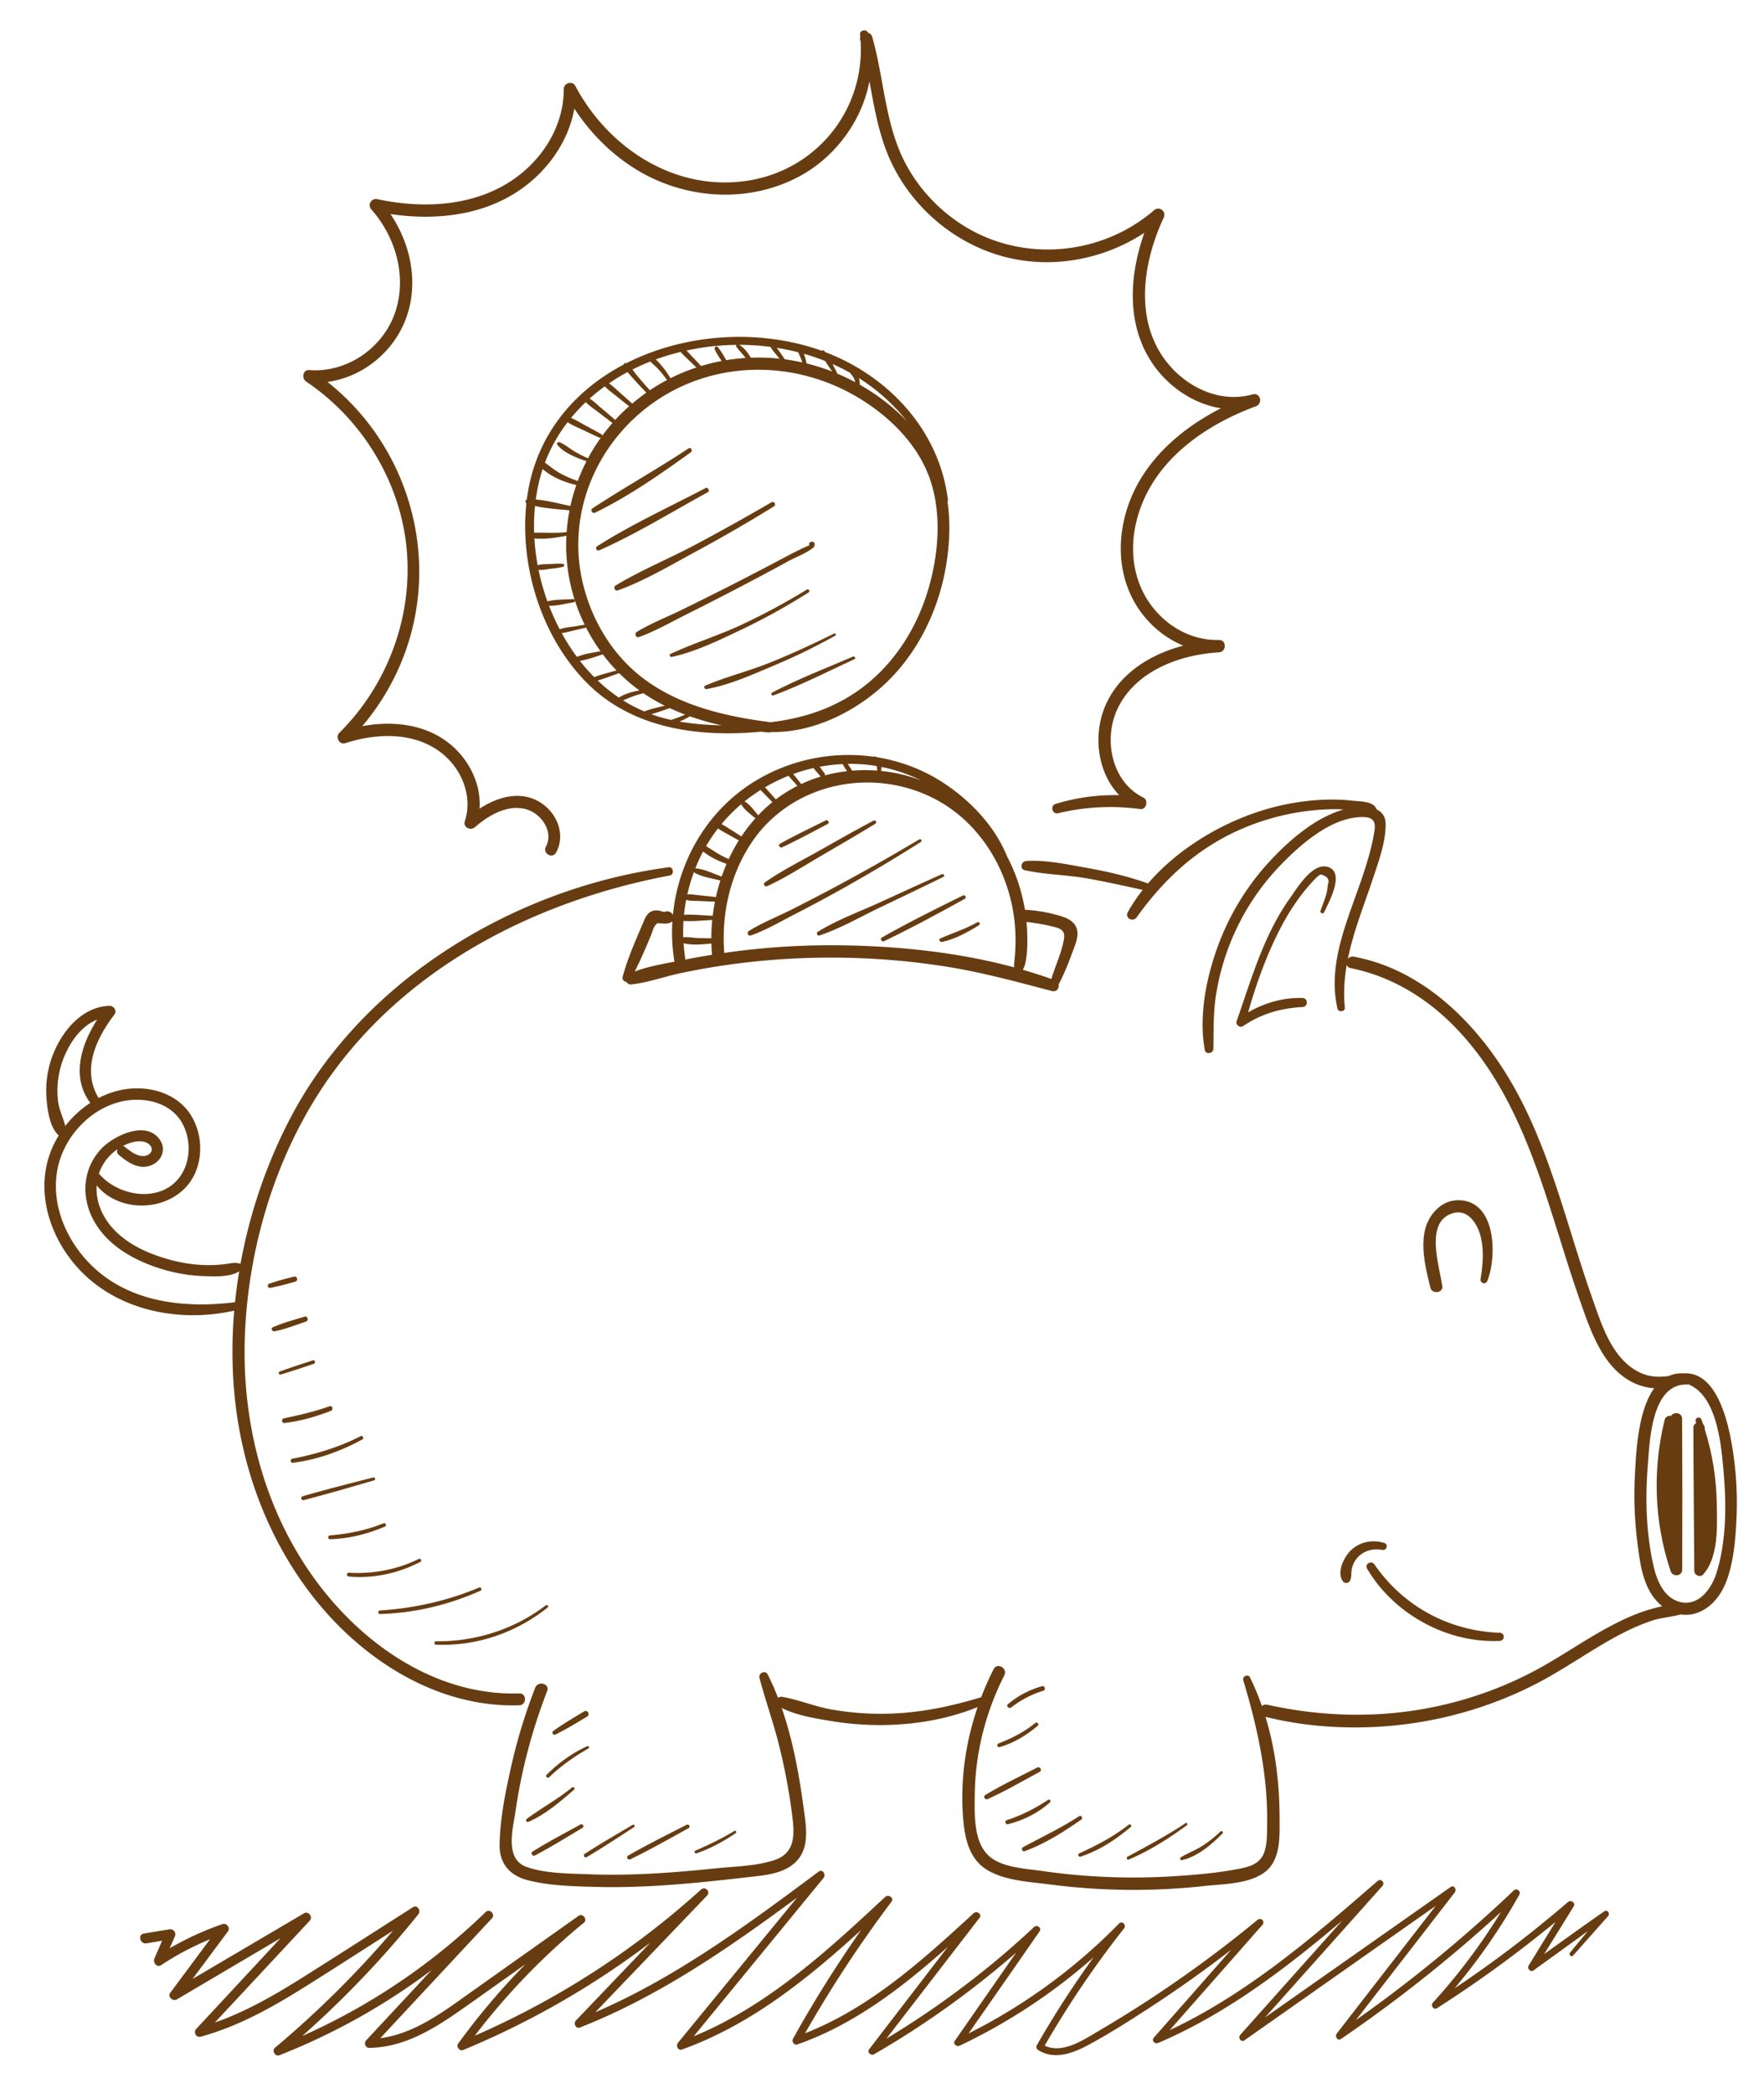 <svg xmlns="http://www.w3.org/2000/svg" fill-rule="evenodd" stroke-linejoin="round" stroke-miterlimit="2" clip-rule="evenodd" viewBox="0 0 511 606"><path fill="none" d="M0 0h510.292v605.845H0z"/><path fill="#683c11" fill-rule="nonzero" d="M491.342 412.059c-.044-.176-.083-.353-.128-.529-.281-1.103 1.312-1.514 1.687-.464.149.419.28.839.422 1.259.285.264.486.64.515 1.135l.026.481c2.186 6.962 3.324 14.028 3.45 21.398.11 6.333.614 15.537-3.951 20.571-.892.983-2.55.192-2.558-1.06-.086-13.796-.236-27.592-.266-41.39-.002-.7.34-1.163.803-1.401M482.223 411.117c.227-.921 1.09-1.263 1.864-1.126.729-1.304 3.18-1.034 3.192.829.08 14.554.089 29.109.028 43.663-.008 1.979-2.755 2.256-3.36.455-4.758-14.172-5.295-29.314-1.724-43.821"/><path fill="#683c11" fill-rule="nonzero" d="M479.029 453.574c-2.173-9.449-2.46-19.549-1.696-29.184.558-7.053 1.043-23.735 11.314-23.48.17.004.32-.018.462-.051 8.449 3.376 9.562 18.079 10.22 25.737.806 9.379.735 19.808-2.096 28.87-1.337 4.28-4.918 9.492-10.115 8.495-4.905-.941-7.088-6.033-8.09-10.387M144.725 534.14c-.087 5.453 2.958 8.963 8.162 10.293 6.37 1.629 13.392 1.774 19.929 1.942 14.598.376 29.163-1.128 43.645-2.799 4.696-.542 10.184-.85 13.852-4.236 4.365-4.031 3.227-10.301 2.525-15.547-1.291-9.65-3.116-19.808-6.386-29.237 4.349 2.187 9.897 3.067 14.579 3.827a86.154 86.154 0 0 0 15.148 1.117c9.163-.141 18.49-1.735 27.02-5.2-3.593 10.496-5.121 21.694-4.144 32.776.475 5.391 1.778 11.144 6.67 14.233 5.183 3.273 12.506 3.583 18.416 4.352a187.808 187.808 0 0 0 44.724.453c5.543-.61 13.154-.546 17.726-4.179 4.53-3.6 4.083-10.576 4.076-15.758-.012-9.789-1.216-19.684-4.08-29.053 9.425 2.356 19.296 3.279 28.994 3.028 17.043-.441 33.978-4.691 49.158-12.462 7.703-3.943 14.765-8.975 22.31-13.19 3.684-2.058 7.488-3.885 11.497-5.22 2.594-.863 5.613-1.069 8.328-1.796a9.65 9.65 0 0 0 3.988-.229c4.938-1.344 8.063-5.76 9.61-10.389 1.855-5.544 2.324-11.824 2.577-17.627.292-6.671-.135-13.356-1.196-19.946-1.173-7.285-4.402-22.06-13.964-21.632-1.724-.091-3.23.21-4.552.806-2.186.228-4.297.338-6.548-.367-2.95-.922-5.458-2.815-7.433-5.157-4.011-4.755-5.99-11.068-8.032-16.836-7.702-21.736-12.581-44.949-24.79-64.803-9.941-16.168-25.104-30.729-44.354-34.286a1.72 1.72 0 0 0-1.734.667c1.6-7.941 4.712-15.616 7.29-23.351 1.628-4.878 3.684-10.495 3.659-15.704-.011-2.213-1.08-3.526-2.595-4.257-.002-.005-.001-.011-.003-.016-.938-2.438-4.735-2.25-6.97-2.506-3.778-.433-7.627-.42-11.414-.091-7.148.621-14.193 2.367-20.828 5.088-9.912 4.063-19.798 10.571-27.02 18.96-5.716-2.014-11.524-3.409-17.498-4.46-5.656-.995-12.064-2.436-17.813-2.034-1.461.102-1.936 2.33-.362 2.674 5.832 1.275 12.026 1.307 17.935 2.35 5.424.958 10.814 2.165 16.197 3.341a49.654 49.654 0 0 0-4.317 6.432c-.954 1.704 1.473 3.033 2.57 1.502 7.822-10.906 17.075-19.58 29.436-25.163a69.575 69.575 0 0 1 18.594-5.427 68.528 68.528 0 0 1 10.129-.714c.213 0 .877.043 1.762.102-8.48 2.398-16.31 9.396-21.963 15.621-6.593 7.259-11.641 15.863-14.866 25.118-3.115 8.938-5.075 19.453-3.362 28.875.265 1.456 2.47 1.039 2.494-.337.086-5.244-.05-10.413.762-15.617a69.862 69.862 0 0 1 3.809-14.21c3.26-8.507 8.234-16.401 14.528-22.987 5.987-6.267 15.357-14.631 24.6-14.277 2.519.097 3.345 1.347 2.976 3.842a52.92 52.92 0 0 1-.75 3.909c-.516 2.284-1.157 4.538-1.861 6.77-1.47 4.662-3.227 9.226-4.82 13.846-3.031 8.801-5.421 17.794-3.302 27.074.27 1.184 2.254.933 2.133-.288-.417-4.222-.144-8.327.55-12.359.156.441.517.806 1.143.933 11.656 2.36 21.786 8.479 30.069 16.93 16.379 16.714 23.585 39.288 30.415 61.099 1.85 5.913 3.698 11.829 5.742 17.679 1.802 5.156 3.595 10.491 6.376 15.22 2.422 4.117 5.785 7.771 10.294 9.567 1.507.601 3.268 1.048 5.026 1.164-4.808 6.599-5.27 19.05-5.594 25.252a108.818 108.818 0 0 0 .719 19.35c.705 5.565 1.409 11.77 5.014 16.312a13.477 13.477 0 0 0 2.189 2.187c-1.203.265-2.36.59-3.392.882-4.327 1.224-8.447 3.177-12.391 5.311-7.297 3.949-14.086 8.765-21.423 12.643-7.868 4.158-16.248 7.299-24.887 9.428-17.281 4.258-34.995 4.093-52.323.273-.637-.141-1.164.041-1.544.377a74.697 74.697 0 0 0-3.461-8.291c-.541-1.099-2.286-.314-1.946.82 4.043 13.484 7.107 27.158 6.907 41.309-.04 2.775.095 5.89-.843 8.544-1.04 2.937-3.618 3.98-6.448 4.574-6.187 1.298-12.62 1.855-18.918 2.275-13.026.869-26.158.392-39.08-1.487-4.99-.726-12.346-.965-15.955-4.994-3.816-4.261-3.497-11.711-3.442-17.043.123-12.022 3.116-23.875 8.56-34.581 1.044-2.053-2.048-3.864-3.093-1.809a84.861 84.861 0 0 0-3.608 8.132c-9.16 2.784-18.417 4.685-28.053 4.79a82.858 82.858 0 0 1-15.302-1.24c-4.855-.856-9.478-2.819-14.28-3.666a1.56 1.56 0 0 0-1.217.287 75.755 75.755 0 0 0-2.991-6.77c-.684-1.355-2.752-.384-2.385 1.006 1.706 6.454 3.966 12.741 5.598 19.22a171.603 171.603 0 0 1 3.732 19.437c.76 5.769 1.627 11.945-5.093 14.131-5.392 1.754-11.59 1.795-17.197 2.381-12.144 1.267-24.368 2.163-36.583 1.678-5.763-.228-12.385-.178-17.88-2.099-6.548-2.29-3.956-11.198-3.195-16.446 1.712-11.808 4.815-23.367 9.114-34.492.837-2.164-2.642-3.093-3.468-.956-2.866 7.416-5.215 15.015-6.953 22.775-1.64 7.316-3.234 15.134-3.354 22.657"/><path fill="#683c11" fill-rule="nonzero" d="M183.86 281.31c1.719-3.286 3.136-6.735 4.589-10.141.345-.808.807-2.542 1.37-3.212.713-.845.468-.648 1.615-.582 1.13.066 1.779.206 2.859-.268.2-.088.356-.2.488-.321a51.684 51.684 0 0 0 .54 11.341c.02.122.05.232.088.334-3.828.734-7.923 1.467-11.55 2.849m14.138-14.636c2.745.171 5.67-.162 8.329-.282a55.68 55.68 0 0 0-.267 5.278 84.319 84.319 0 0 1-4.023-.066c-1.351-.058-2.761-.33-4.112-.216a49.08 49.08 0 0 1 .073-4.714m.48 10.583a47.96 47.96 0 0 1-.461-4.135c2.429.64 5.486.347 8.064.083.028 1.089.08 2.178.174 3.263a216.41 216.41 0 0 0-7.791 1.397c.036-.189.048-.391.014-.608m7.89-12.08c-2.621-.116-5.507-.446-8.224-.295.144-1.445.36-2.882.63-4.308 1.258.342 2.636.261 3.934.325 1.467.073 2.933.143 4.4.191a55.538 55.538 0 0 0-.651 4.108c-.031-.006-.055-.02-.09-.021m1.019-5.43c-1.557-.185-3.117-.34-4.678-.495-1.19-.118-2.41-.346-3.602-.261a50.465 50.465 0 0 1 1.899-6.459.62.62 0 0 0 .165.143c2.139 1.267 5.056 1.639 7.44 2.268.027.007.048.001.074.005a54.932 54.932 0 0 0-1.298 4.799m1.544-5.96c-2.335-.836-4.936-2.165-7.43-2.334-.03-.002-.055.008-.084.01a48.452 48.452 0 0 1 2.223-4.845l.037-.067c1.902 1.56 4.392 2.745 6.794 3.606a53.226 53.226 0 0 0-1.426 3.697c-.038-.022-.068-.051-.114-.067m8.586-9.504c11.852-18.066 36.556-22.734 54.984-12.001 8.828 5.141 15.358 13.692 18.787 23.247a48.865 48.865 0 0 1 2.84 14.267 56.168 56.168 0 0 1-.222 7.953c-.084.881-.204 1.654-.09 2.361-16.29-4.398-33.67-6.168-50.257-6.389a216.817 216.817 0 0 0-31.497 1.889c-.752.1-1.502.211-2.253.319-.855-11.053 1.586-22.315 7.708-31.646m78.768 36.523a7.642 7.642 0 0 0 .59-1.32c.74-2.775.767-5.956.713-8.805a48.798 48.798 0 0 0-.227-3.723c2.263.283 4.509.597 6.73 1.133 2.41.582 4.652.832 4.128 3.823-.683 3.896-2.482 7.72-3.665 11.552a139.044 139.044 0 0 0-8.27-2.66m-29.43-54.828a45.817 45.817 0 0 0-11.646-2.75 4.82 4.82 0 0 0 .146-1.144 47.583 47.583 0 0 1 11.5 3.894m-17.276-4.681c1.46.099 2.91.273 4.348.514.013.034.029.066.04.102.124.392.154.806.123 1.215a45.326 45.326 0 0 0-7.247.025c-.4-.67-.81-1.325-1.27-1.95a47.455 47.455 0 0 1 4.006.094m-4.205 2.005a45.6 45.6 0 0 0-6.336 1.195c-.036.009-.072.021-.11.031a.586.586 0 0 0-.071-.606l-1.353-1.807-.063-.086a48.434 48.434 0 0 1 6.687-.779c.362.722.787 1.396 1.246 2.052m-9.146-.202l1.466 1.719c.017.02.036.034.054.051a41.03 41.03 0 0 0-5.674 2.17c-.022-.047-.037-.094-.073-.139l-1.55-1.957c-.218-.275-.432-.556-.657-.826a49.042 49.042 0 0 1 5.857-1.719c.169.235.369.458.577.701m-6.72 2.788l1.496 1.673a40.732 40.732 0 0 0-6.26 3.922c-.654-.754-1.322-1.497-1.99-2.241-.38-.423-.75-.861-1.14-1.276a49.405 49.405 0 0 1 6.812-3.323c.327.441.723.843 1.082 1.245m-9.174 2.863c.454.515.959.992 1.433 1.479.662.679 1.323 1.357 1.994 2.026a42.756 42.756 0 0 0-4.157 3.857.685.685 0 0 0-.146-.27c-1.108-1.264-2.241-2.899-3.711-3.759-.021-.012-.042-.014-.063-.023a48.67 48.67 0 0 1 4.65-3.31m-5.533 4.279c.86 1.47 2.495 2.603 3.759 3.711a.654.654 0 0 0 .33.154 46.073 46.073 0 0 0-4.116 5.297c-.965-.628-1.94-1.244-2.916-1.848-.93-.576-1.857-1.223-2.843-1.725a47.676 47.676 0 0 1 5.719-5.771.66.66 0 0 0 .067.182m-6.806 6.859c.962.689 2.057 1.224 3.075 1.803.98.557 1.965 1.115 2.96 1.651a49.953 49.953 0 0 0-2.931 5.409 38.01 38.01 0 0 1-2.698-1.34c-1.324-.733-2.558-1.647-3.868-2.4a46.387 46.387 0 0 1 3.462-5.123m-26.531 44.416c.26.473.723.812 1.329.75 4.839-.498 9.69-2.29 14.463-3.292a207.24 207.24 0 0 1 15.906-2.708 214.515 214.515 0 0 1 30.398-1.752c10.365.136 20.726 1.006 30.96 2.656 10.258 1.653 20.17 4.375 30.203 7.002 1.377.361 2.158-.849 1.944-1.9 1.515-2.872 2.769-5.955 3.87-8.999.83-2.289 2.26-5.123 1.226-7.563-.866-2.044-3.086-2.85-5.061-3.413-3.177-.906-6.49-1.49-9.791-1.658a52.354 52.354 0 0 0-3.225-11.299 47.338 47.338 0 0 0-1.95-4.147c-3.627-8.977-11.026-16.603-19.068-21.7-5.736-3.635-12.081-5.96-18.608-7.015a2.254 2.254 0 0 0-.362-.178.605.605 0 0 0-.541.045c-12.361-1.773-25.306.98-35.974 8.036-12.848 8.497-20.765 22.683-22.245 37.7-.46-.741-1.412-1.255-2.43-.82-.21.09-1.492-.407-1.862-.421-.648-.026-1.261-.011-1.87.249-1.387.594-1.891 1.95-2.44 3.241-2.18 5.135-4.52 10.327-5.963 15.728-.218.815.42 1.412 1.09 1.458M154.988 146.515c3.196.753 6.777.912 9.989 1.266a53.148 53.148 0 0 0-.828 6.292c-3.171.376-6.277.115-9.421.18-.081-2.59 0-5.177.26-7.738m-.186 9.39c3.044.315 6.328-.215 9.275-.771a52.066 52.066 0 0 0 3.582 21.885 54.83 54.83 0 0 0 1.715 3.88c-.935.148-1.868.306-2.801.461-1.458.242-3.041.358-4.447.843a64.794 64.794 0 0 1-3.072-6.781c2.342.007 4.882-.669 7.142-1.017.53-.081.398-.962-.125-.928-2.385.159-5.142.043-7.498.644a65.913 65.913 0 0 1-2.565-9.095c1.132.091 2.284-.174 3.41-.321 1.238-.16 2.556-.228 3.745-.621.343-.113.43-.728 0-.789-1.24-.172-2.5-.03-3.745.031-1.203.059-2.515-.031-3.671.335a63.3 63.3 0 0 1-.945-7.756m7.912 27.405c1.167-.129 2.316-.479 3.459-.743 1.205-.278 2.414-.55 3.617-.842a52.946 52.946 0 0 0 4.17 6.856c-2.28.402-4.77.75-6.842 1.617a61.11 61.11 0 0 1-4.404-6.888m5.274 8.043c2.2-.316 4.499-1.198 6.627-1.888a50.88 50.88 0 0 0 3.975 4.676c-2.154.603-4.358 1.163-6.466 1.909a52.385 52.385 0 0 1-4.136-4.697m5.162 5.705c2.092-.629 4.157-1.427 6.209-2.143a49.038 49.038 0 0 0 5.868 5c-2.064.365-4.193.965-5.962 2.075a47.32 47.32 0 0 1-6.115-4.932m7.347 5.733c1.937-.798 3.808-1.615 5.922-2.045.173.117.338.242.512.357a55.212 55.212 0 0 0 5.656 3.249c-2.003.462-4.058.921-5.945 1.651a43.402 43.402 0 0 1-6.145-3.212m8.172 4.011c1.804-.494 3.596-1.171 5.346-1.76a63.69 63.69 0 0 0 4.466 1.872c-1.324.602-2.678 1.082-4.06 1.545a48.114 48.114 0 0 1-3.297-.84 41.28 41.28 0 0 1-2.455-.817m20.404 3.232c-4.104-.109-8.19-.386-12.242-1.096a25.512 25.512 0 0 0 3.03-1.517 78.407 78.407 0 0 0 9.212 2.613m-22.876-13.717c-8.9-6.78-14.903-16.899-17.426-27.728-4.608-19.777 3.829-40.044 20.205-51.771 17.02-12.189 39.499-12.76 57.723-2.773 9.449 5.177 18.42 13.437 22.325 23.682 4.086 10.725 2.877 23.553-.548 34.291-3.393 10.639-9.786 20.429-18.784 27.152-7.952 5.94-17.044 8.868-26.691 9.98a1.625 1.625 0 0 0-.395-.105c-12.785-1.671-25.962-4.768-36.41-12.728m76.47-74.404c-3.965-4.142-8.592-7.676-13.58-10.507a7.265 7.265 0 0 0-.28-1.933c5.293 3.352 10.009 7.564 13.86 12.44m-14.912-11.242a62.574 62.574 0 0 0-5.304-2.531.482.482 0 0 0-.05-.349c-.418-.761-.814-1.566-1.227-2.37.21.092.422.18.63.274a56.654 56.654 0 0 1 4.382 2.212c.323.392.663.767.934 1.207.297.485.5 1.012.635 1.557m-6.685-3.084a59.525 59.525 0 0 0-7.42-2.353 15.064 15.064 0 0 0-.793-2.795 65.562 65.562 0 0 1 6.18 2.091c.636 1.046 1.362 2.058 2.033 3.057m-8.626-2.634a58.444 58.444 0 0 0-5.08-.909c-.774-1.09-1.518-2.255-2.358-3.322 2.092.333 4.17.751 6.223 1.278.425.98.848 1.952 1.215 2.953m-9.246-4.504c.748 1.211 1.708 2.319 2.637 3.413a57.886 57.886 0 0 0-8.36-.287c-.823-1.473-1.917-2.876-3.335-3.722 3.029.006 6.057.2 9.058.596m-7.197 3.2a57.468 57.468 0 0 0-5.617.646c-.743-1.312-1.5-2.621-2.452-3.793-.43-.53-1.12.149-.875.675.547 1.178 1.265 2.269 2.002 3.343-2.011.378-4 .868-5.96 1.461l-2.653-2.811c-.52-.549-1.032-1.13-1.582-1.665a71.004 71.004 0 0 1 14.458-1.645.532.532 0 0 0 .028.631c.87 1.092 1.807 2.079 2.65 3.158m-16.571.537l2.305 2.228a55.879 55.879 0 0 0-7.51 3.112 22.54 22.54 0 0 0-2.4-3.424c-.567-.673-1.176-1.391-1.85-2.026a69.415 69.415 0 0 1 7.202-2.18c.66.838 1.494 1.556 2.253 2.29m-11.061.495c.766.744 1.603 1.431 2.323 2.207.923.992 1.74 2.059 2.54 3.147a55.28 55.28 0 0 0-4.975 2.966c-1.174-1.29-2.328-2.6-3.446-3.938-.537-.643-1.048-1.376-1.6-2.066a62.436 62.436 0 0 1 5.158-2.316m-6.568 3.051c.578.74 1.246 1.43 1.827 2.095a81.157 81.157 0 0 0 3.623 3.864 56.075 56.075 0 0 0-4.103 3.174c-1.187-1.066-2.374-2.133-3.576-3.182-1.014-.885-2.02-1.902-3.147-2.679a58.966 58.966 0 0 1 5.376-3.272m-6.594 4.127c.986 1.072 2.217 1.933 3.344 2.845 1.224.99 2.462 1.962 3.7 2.935a52.95 52.95 0 0 0-1.171 1.058 54.977 54.977 0 0 0-2.864 2.892c-1.388-1.187-2.771-2.38-4.176-3.548-1.03-.856-2.073-1.885-3.224-2.639a54.996 54.996 0 0 1 4.39-3.543m-5.522 4.585c1.104 1.153 2.566 2.074 3.804 3.036 1.303 1.013 2.624 2.003 3.939 2.999a54.822 54.822 0 0 0-3 3.739c.027-.194-.047-.397-.283-.53-1.668-.934-3.351-1.84-5.033-2.748-1.191-.644-2.41-1.433-3.7-1.917a51.04 51.04 0 0 1 4.273-4.579m-5.251 5.808c1.189.835 2.61 1.38 3.912 1.999 1.732.824 3.463 1.65 5.208 2.448a.59.59 0 0 0 .525-.008 54.325 54.325 0 0 0-3.74 6.009 34.936 34.936 0 0 1-3.892-1.975c-1.44-.852-2.777-2.012-4.312-2.665-.537-.228-1.014.343-.624.809 1.92 2.292 5.403 3.674 8.388 4.669a53.818 53.818 0 0 0-2.532 5.742c-1.821-.639-3.6-1.381-5.284-2.336-1.513-.858-2.822-1.974-4.222-2.971a45.754 45.754 0 0 1 6.573-11.721m-7.222 13.563c2.614 2.332 6.356 3.859 9.737 4.624a53.552 53.552 0 0 0-1.708 6.075c-3.223-.656-6.701-1.622-10.03-1.877.244-1.795.57-3.574.992-5.33.285-1.19.632-2.349 1.009-3.492m12.364 61.479c13.208 13.656 32.666 16.301 50.836 14.574.733.081 1.465.156 2.197.224a1.43 1.43 0 0 0 .75-.119c11.308.209 22.577-5.002 31.074-12.216 10.275-8.723 16.868-21.344 19.359-34.496 1.24-6.552 1.654-13.415.679-20.011a.674.674 0 0 0 .127-.498c-2.445-20.037-17.11-35.785-35.531-42.793-.093-.117-.181-.239-.278-.352-.198-.23-.521-.193-.741-.031a60.332 60.332 0 0 0-1.961-.67c-17.67-5.697-38.314-4.069-54.706 4.294-.297-.179-.696.067-.74.386-14.634 7.709-25.73 20.868-28.027 39.052-.455.172-.512.782-.131 1.078-1.934 18.215 4.277 38.326 17.093 51.578M358.225 295.694c4.357-12.4 7.888-25.11 15.666-35.937 2.083-2.898 6.377-10.069 10.787-8.717 5.093 1.561.189 10.362-1.12 13.145-.273.581-1.258.17-1.044-.441.76-2.159 2.136-5.222 2.109-7.534.645-1.476-.05-2.486-2.087-3.03a8.382 8.382 0 0 0-1.686 1.432c-.704.682-1.344 1.446-1.982 2.189-3.24 3.773-5.91 7.993-8.174 12.411-3.875 7.556-6.798 15.73-9.133 23.928 4.74-2.76 10.269-4.342 15.736-4.163 1.693.055 1.684 2.537 0 2.624-6.342.325-11.922 1.951-17.21 5.524-.893.604-2.223-.404-1.862-1.431"/><path fill="#683c11" fill-rule="nonzero" d="M42.066 330.724c1.38.428 2.67 1.989 1.379 3.25-.787.77-1.92.909-2.973.659-1.633-.387-3.068-1.575-4.371-2.576a1.21 1.21 0 0 0-.486-.229c2.055-1.077 4.44-1.727 6.45-1.104m-25.51 8.326c1.77-10.369 10.86-19.694 21.559-20.542 5.54-.439 11.528 1.424 14.482 6.401 2.354 3.966 2.722 9.168.89 13.405-4.378 10.132-18.066 9.033-24.52 1.859a1.204 1.204 0 0 0-.335-.26c.717-2.218 2.01-4.286 3.956-6.013.435-.386.936-.776 1.483-1.148-.246.524-.234 1.152.27 1.587 2.723 2.35 6.22 4.662 9.869 2.896 2.707-1.311 3.894-4.452 2.184-7.075-3.875-5.94-13.3-1.402-16.948 2.38-5.132 5.32-5.994 12.959-2.94 19.58 3.504 7.59 10.975 12.146 18.614 14.779 4.41 1.52 9.067 2.432 13.735 2.599 2.9.104 7.74.396 10.442-1.375-.493 2.975-.906 5.96-1.213 8.953-13.346 1.643-27.965.411-38.861-8.272-8.707-6.938-14.591-18.473-12.666-29.754m9.6-19.7a29.922 29.922 0 0 0-7.246 6.683c-.61-2.426-1.83-4.769-2.114-7.332a26.013 26.013 0 0 1 .708-9.506c1.422-5.377 5.154-11.81 10.643-13.951-4.684 7.326-7.58 16.639-1.991 24.106m.68 51.839c11.337 9.15 27.035 11.443 41.017 8.321a137.645 137.645 0 0 0-.301 19.468c1.303 23.081 9.109 45.724 23.546 63.906 14.24 17.933 35.792 31.671 59.33 30.895 2.203-.073 2.207-3.495 0-3.428-26.048.788-48.976-16.742-62.482-37.837C75.35 432.843 70 409.462 70.959 386.247c1-24.28 8.254-49.22 21.4-69.734 22.533-35.156 61.523-55.464 101.695-63.009 1.34-.252 1.023-2.563-.323-2.383-23.873 3.199-47.038 12.132-66.953 25.7-17.636 12.015-32.68 27.881-42.623 46.844-6.875 13.109-11.803 27.509-14.482 42.271-1.65-.547-3.112-.037-4.876.152a40.268 40.268 0 0 1-5.402.224c-3.852-.103-7.652-.783-11.343-1.876-6.828-2.022-13.871-5.545-17.668-11.843-1.765-2.929-2.591-6.195-2.386-9.344 7.474 9.078 23.954 7.354 28.643-3.84 2.116-5.052 1.719-11.109-.967-15.876-3.071-5.448-8.966-8.134-15.065-8.376-4.235-.168-8.342.874-12.04 2.783-4.998-8.221-.695-17.269 4.622-24.238.765-1.003-.276-2.476-1.406-2.451-8.257.189-14.221 7.792-16.772 15a28.845 28.845 0 0 0-1.555 11.584c.238 3.317.886 8.578 3.527 10.899.01.01.024.017.036.026-1.412 2.301-2.504 4.78-3.198 7.349-3.492 12.942 2.914 26.929 13.014 35.08M412.905 355.726c1.107-4.118 4.582-7.985 9.054-8.173 11.427-.481 11.799 15.962 8.916 23.301-.484 1.232-2.178.761-1.973-.544.64-4.069 1.018-8.159.033-12.217-.834-3.434-3.495-7.948-7.751-6.877-8.743 2.2-4.137 15.44-3.383 21.239.254 1.958-2.937 2.321-3.41.462-1.34-5.282-2.936-11.797-1.486-17.191M398.146 452.99c8.363 12.124 21.588 19.274 36.325 19.793 1.518.053 1.514 2.286 0 2.356-15.25.707-30.687-7.744-38.444-20.91-.813-1.38 1.232-2.524 2.119-1.24"/><path fill="#683c11" fill-rule="nonzero" d="M391.516 448.738c2.597-2.346 6.153-2.987 9.46-1.964 1.292.4.756 2.278-.555 2.014-2.568-.517-5.34.212-7.135 2.181-.776.852-1.337 1.934-1.63 3.042-.31 1.171-.065 2.355-.475 3.48-.366 1.006-1.637 1.205-2.243.294-1.78-2.677.482-7.154 2.578-9.047M89.584 107.159c10.454.826 20.602-5.841 24.457-15.561 4.166-10.504.863-22.693-6.456-30.934a1.804 1.804 0 0 1 1.74-2.989c12.304 2.613 25.899 2.251 37.02-4.212 9.827-5.709 16.988-16.13 16.97-27.692-.002-1.73 2.488-2.496 3.336-.903 9.554 17.952 28.642 30.498 49.446 27.523 20.176-2.886 34.338-20.241 33.223-40.348l-.106-.391a1.715 1.715 0 0 1-.003-.987c-.02-.23-.032-.459-.056-.69-.14-1.301 1.858-1.594 2.312-.48.535.134 1.005.516 1.202 1.205 3.08 10.759 3.56 22.251 7.8 32.68 3.614 8.887 10.176 16.54 18.238 21.7 17.205 11.013 40.136 9.107 55.583-4.183 1.568-1.348 3.665.312 2.803 2.163-5.388 11.568-8.094 26.239-1.64 37.977 5.236 9.522 16.5 16.205 27.406 13.162 2.248-.627 3.077 2.663.95 3.446-15.711 5.787-30.785 16.675-34.731 33.845-1.836 7.991-.751 16.541 4.055 23.308 4.585 6.456 11.942 10.708 19.939 10.512 2.32-.057 2.292 3.458 0 3.589-11.245.641-23.937 5.319-29.213 16.049-4.364 8.875-1.963 21.444 7.37 26.008 1.516.741.858 3.546-.898 3.313-7.984-1.061-15.95-.676-23.784 1.206-1.75.42-2.465-2.168-.743-2.693a58.286 58.286 0 0 1 18.413-2.536c-6.358-6.573-7.637-17.459-4.023-25.884 4.008-9.343 12.975-14.864 22.576-17.415-4.546-1.874-8.581-4.99-11.68-8.926-5.511-7.004-7.331-15.926-6.001-24.658 2.493-16.366 14.515-27.936 28.595-35.149-8.582-1.334-16.421-7.061-20.888-14.632-6.495-11.006-5.451-24.424-1.303-36.164-11.918 7.81-26.937 10.595-40.844 6.849-15.061-4.057-27.843-15.467-33.63-29.935-2.672-6.682-3.857-13.765-5.167-20.817-2.13 11.521-9.953 22.025-20.331 27.575-15.332 8.2-34.34 6.538-48.684-2.949-6.595-4.362-12.147-10.097-16.452-16.687-1.85 10.212-8.58 19.174-17.46 24.636-10.663 6.561-23.628 7.696-35.827 5.885 6.183 9.111 8.42 20.971 4.065 31.367-3.825 9.128-12.568 15.959-22.31 17.246 24.19 19.098 33.358 52.545 21.304 81.378a70.016 70.016 0 0 1-11.22 18.302c8.47-1.558 17.587-.711 24.619 4.553 6.017 4.504 9.88 11.893 9.369 19.329 4.98-3.223 11.11-5.15 16.648-2.334 5.408 2.749 8.57 9.513 5.496 15.069-1.061 1.917-3.973.211-2.936-1.716 2.283-4.243-1.16-9.352-5.35-10.729-5.446-1.79-11.267 1.613-15.205 5.084-1.231 1.085-3.506.067-2.931-1.706 2.535-7.812-1.408-16.37-8.11-20.774-7.85-5.159-17.924-4.622-26.514-1.852-1.724.556-2.971-1.762-1.737-2.984 14.099-13.966 21.489-34.056 19.457-53.844-1.976-19.243-13.045-37.144-29.061-47.874-1.351-.905-.997-3.481.902-3.331M126.323 475.25c11.486.113 22.674-3.469 31.824-10.436.372-.284.873.36.504.653-9.222 7.342-20.529 11.226-32.328 10.771-.633-.024-.64-.993 0-.987M110.072 466.334c9.88-.642 19.614-2.81 28.743-6.66.526-.221.917.695.391.928-9.277 4.113-18.983 6.468-29.134 6.748-.658.019-.648-.974 0-1.016M101.044 455.402c7.019.394 13.933-.891 20.254-3.988.552-.27 1.036.542.485.828-6.481 3.357-13.457 4.867-20.74 4.26-.697-.058-.713-1.14 0-1.1M95.624 444.582c5.373-.432 10.525-1.499 15.53-3.51.536-.214.933.713.397.942-5.09 2.173-10.384 3.514-15.926 3.682-.724.022-.706-1.057 0-1.114M87.676 433.252c6.779-1.963 13.621-3.692 20.456-5.442.546-.14.775.685.234.842-6.775 1.97-13.549 3.959-20.383 5.716-.72.185-1.022-.909-.307-1.116M84.647 422.39c6.89-1.32 13.52-3.313 19.782-6.518.61-.313 1.15.594.54.926-6.3 3.433-13.027 5.863-20.163 6.77-.666.086-.82-1.05-.16-1.177M82.193 410.708c4.505-.965 8.921-1.946 13.263-3.514.851-.309 1.202 1.03.371 1.346-4.338 1.65-8.827 2.991-13.454 3.497-.758.084-.921-1.17-.18-1.329M81.055 397.138c3.16-1.159 6.361-2.188 9.56-3.231.641-.21.912.794.276 1.005-3.188 1.067-6.369 2.148-9.596 3.098-.565.165-.778-.674-.24-.872M79.032 384.333c2.93-1.327 6.115-2.129 9.183-3.078.924-.286 1.306 1.14.397 1.44-2.99.994-5.994 2.186-9.092 2.798-.655.13-1.186-.844-.488-1.16M78.005 371.71c2.349-.825 4.739-1.453 7.157-2.045.926-.226 1.31 1.161.394 1.43-2.39.698-4.773 1.35-7.221 1.812-.784.148-1.089-.93-.33-1.197M342.07 537.801c1.85-1.148 3.93-1.903 5.797-3.05 2.057-1.264 3.936-2.759 5.683-4.422.382-.362.949.202.579.579-3.083 3.139-7.307 6.759-11.721 7.692-.48.101-.77-.53-.337-.799M326.609 537.639c5.706-3.104 11.417-6.102 16.816-9.733.397-.267.745.36.37.633-5.272 3.837-10.813 7.392-16.845 9.912-.467.195-.777-.575-.341-.812M312.602 536.684c5.083-2.35 9.924-4.814 14.334-8.31.44-.348 1.07.254.63.628-4.315 3.663-9.156 6.857-14.573 8.61-.538.174-.92-.684-.391-.928M296.334 534.884c5.477-2.966 11.046-5.569 16.274-8.991.636-.416 1.203.585.591 1.01-5.093 3.53-10.527 7.01-16.386 9.117-.664.238-1.091-.804-.479-1.136M291.674 527.022c4.365-1.402 8.13-3.36 11.944-5.867.432-.285.941.369.555.72-3.381 3.06-7.758 5.243-12.174 6.33-.768.19-1.076-.941-.325-1.183M285.45 519.746c4.812-2.927 9.99-5.339 14.985-7.936.828-.43 1.561.815.734 1.256-4.969 2.649-9.892 5.55-15.029 7.862-.788.354-1.46-.714-.69-1.182M289.285 504.817c3.833-1.489 7.39-3.289 10.597-5.887.521-.42 1.271.302.748.749-3.25 2.777-6.921 5.02-11.053 6.2-.694.199-.938-.81-.292-1.062M292 493.463c2.905-2.466 6.176-4.163 9.837-5.203.85-.24 1.206 1.064.365 1.32-3.363 1.02-6.484 2.67-9.264 4.82-.659.509-1.601-.376-.938-.937M201.427 535.883c3.869-1.707 7.69-3.498 11.299-5.716.42-.26.788.386.384.657-3.57 2.389-7.29 4.439-11.357 5.832-.448.152-.769-.578-.326-.773M181.984 537.297c5.514-3.19 11.25-6.005 16.914-8.915.65-.334 1.224.632.577.987-5.585 3.058-11.132 6.225-16.864 9-.71.344-1.327-.666-.627-1.072M169.404 536.792c4.522-2.948 9.222-5.63 13.861-8.389.431-.256.81.402.391.671-4.541 2.923-9.039 5.934-13.698 8.668-.615.361-1.145-.565-.554-.95M154.314 536.12c4.487-2.81 9.214-5.262 13.842-7.828.644-.355 1.211.612.577.987-4.556 2.693-9.063 5.527-13.758 7.974-.747.39-1.38-.683-.661-1.134M152.606 526.66c4.283-3.163 8.925-5.671 13.075-9.066.43-.352 1.049.244.618.617-3.936 3.418-8.369 7.237-13.194 9.302-.584.249-1.016-.47-.499-.853M158.362 513.894c3.386-3.39 7.35-6.268 11.721-8.257.43-.197.804.403.378.645-4.143 2.351-7.927 5.034-11.38 8.33-.474.45-1.183-.254-.719-.718M160.312 501.177c2.877-2.039 5.882-3.818 8.908-5.624.952-.569 1.817.914.867 1.486-3.014 1.818-5.998 3.633-9.147 5.21-.723.361-1.277-.612-.628-1.072M272.412 271.723c3.6-1.553 7.239-2.737 10.686-4.657.547-.306 1.025.512.49.84-3.272 2.011-6.944 4.062-10.746 4.835-.575.118-1.044-.754-.43-1.018M255.498 271.442c7.648-4.32 15.545-8.255 23.429-12.128.63-.309 1.182.605.555.95-7.69 4.242-15.438 8.457-23.359 12.25-.71.34-1.33-.674-.625-1.072M236.915 269.808c5.518-3.428 11.978-5.777 17.885-8.472 6.01-2.741 12.005-5.523 18.043-8.201.513-.227.968.511.448.767-6.088 3.008-12.23 5.918-18.353 8.854-5.738 2.752-11.53 6.118-17.572 8.122-.646.214-1.001-.729-.451-1.07M216.933 269.575c3.833-2.401 8.222-4.106 12.265-6.143a604.766 604.766 0 0 0 12.695-6.582 596.438 596.438 0 0 0 24.39-13.791c.487-.29.917.455.443.755a475.311 475.311 0 0 1-24.597 14.572 456.949 456.949 0 0 1-12.111 6.45c-4.073 2.088-8.202 4.555-12.536 6.041-.786.27-1.213-.886-.55-1.302"/><path fill="#683c11" fill-rule="nonzero" d="M221.62 255.475c4.915-3.439 10.388-6.156 15.61-9.095 5.247-2.953 10.482-5.944 15.809-8.751.586-.309 1.085.538.52.889-5.116 3.173-10.344 6.173-15.545 9.204-5.178 3.018-10.292 6.362-15.745 8.862-.75.343-1.331-.631-.648-1.109M225.975 244.298c4.307-2.406 8.773-4.528 13.192-6.72.67-.333 1.262.658.59 1.012-4.365 2.292-8.702 4.665-13.177 6.742-.688.321-1.29-.652-.605-1.034M223.669 200.562c7.521-3.971 15.586-7.05 23.386-10.427.507-.22.958.519.442.755-7.759 3.566-15.47 7.524-23.486 10.484-.473.175-.784-.578-.342-.812M204.295 198.532c5.845-2.498 12.132-4.062 18.062-6.401 6.558-2.588 12.935-5.551 19.252-8.675.396-.195.74.376.349.597-5.722 3.233-11.662 6.087-17.718 8.64-6.2 2.614-12.877 5.637-19.527 6.832-.554.099-1.026-.733-.418-.993M194.23 189.356c6.58-3.082 13.602-5.222 20.214-8.285 6.623-3.069 13.045-6.54 19.272-10.347.544-.332 1.035.515.498.853-6.328 3.984-12.867 7.616-19.621 10.828-6.322 3.007-13.128 6.331-19.998 7.815-.493.106-.875-.625-.364-.864M184.458 182.979c4.125-2.505 8.792-4.317 13.13-6.443a1050.36 1050.36 0 0 0 13.103-6.52 931.366 931.366 0 0 0 12.484-6.448c2.072-1.09 4.14-2.189 6.213-3.279-.017.009 3.383-1.741 5.05-2.364-.002-.011-.01-.018-.011-.03l-.051-.252a.512.512 0 0 1 .224-.551c.392-.274.52-.284.977-.169a.57.57 0 0 1 .413.542c.007.847-.214.997-.88 1.479-1.977 1.432-4.85 2.506-7.048 3.715-4.785 2.631-9.614 5.185-14.455 7.713a830.09 830.09 0 0 1-14.59 7.452c-4.55 2.262-9.143 4.939-13.934 6.638-.887.314-1.39-1.018-.625-1.483M178.346 169.535c7.236-4.401 15.287-7.676 22.776-11.651 7.536-3.999 14.983-8.167 22.367-12.44.773-.447 1.454.726.698 1.194a438.912 438.912 0 0 1-22.645 13.091c-7.296 3.936-14.774 8.435-22.598 11.224-.848.302-1.33-.973-.598-1.418M172.983 158.177c9.917-6.343 20.905-11.327 31.314-16.816.786-.416 1.481.766.697 1.193-10.335 5.628-20.571 12.016-31.342 16.767-.766.339-1.406-.675-.669-1.144M171.681 147.168c9.114-5.987 18.662-11.299 27.77-17.32.705-.467 1.321.642.655 1.122-8.757 6.297-17.962 12.742-27.684 17.464-.847.412-1.536-.745-.74-1.266M41.668 559.876c2.435-.408 4.872-.803 7.308-1.205 1.31-.216 2.174.935 1.643 2.136l-1.481 3.345a87.298 87.298 0 0 1 15.334-7.025c1.104-.381 2.334 1.088 1.597 2.077l-10.295 13.821 32.25-18.985c1.369-.805 2.72 1.026 1.666 2.157l-27.44 29.439c9.216-3.223 17.688-8.173 25.952-13.377 10.493-6.609 20.925-13.319 31.382-19.985 1.339-.854 2.45.969 1.58 2.049a289.436 289.436 0 0 1-33.604 35.213 182.914 182.914 0 0 0 53.095-35.859c1.196-1.16 2.956.61 1.824 1.824l-32.325 34.679c10.233-1.331 18.897-8.124 27.133-13.957l30.34-21.49c1.163-.823 2.65 1.077 1.536 1.99a195.43 195.43 0 0 0-31.618 32.734 241.4 241.4 0 0 0 65.53-42.315c1.176-1.064 2.853.591 1.747 1.746-10.785 11.262-21.578 22.518-32.37 33.776 23.509-10.137 44.27-25.506 64.714-40.729 1.136-.846 2.18.888 1.41 1.828-12.541 15.285-25.078 30.574-37.615 45.862 21.394-8.78 38.734-24.78 55.478-40.37.91-.848 2.64.307 1.816 1.402a355.686 355.686 0 0 0-25.044 38.099c18.85-7.383 34.117-21.248 48.854-34.781.859-.789 2.5.294 1.71 1.32-8.994 11.668-17.995 23.331-26.994 34.996 15.348-9.247 29.697-20.044 42.77-32.318.815-.765 2.308.248 1.616 1.247-6.84 9.876-13.716 19.726-20.585 29.581a163.974 163.974 0 0 0 43.583-31.818c.934-.954 2.212.435 1.429 1.429a283.917 283.917 0 0 0-22.966 33.919c5.252 2.488 11.366-1.753 15.832-4.372a351.188 351.188 0 0 0 15.594-9.703 353.83 353.83 0 0 0 30.216-22.331c.999-.822 2.305.441 1.432 1.433l-26.865 30.496c22.509-10.582 41.545-26.965 60.209-43.182.976-.848 2.29.451 1.422 1.423l-33.98 38.045c17.908-12.576 35.818-25.149 53.722-37.731 1.01-.71 1.835.753 1.206 1.564l-28.631 36.961a409.608 409.608 0 0 0 45.724-37.529c.839-.797 2.178.212 1.605 1.238a174.538 174.538 0 0 1-18.748 27.1 338.174 338.174 0 0 0 32.827-24.987c.868-.748 2.325.203 1.66 1.281-2.837 4.61-5.695 9.207-8.555 13.801 5.8-4.165 11.595-8.343 17.464-12.409.867-.601 1.713.676 1.076 1.393l-10.132 11.411c-.53.597-1.363-.268-.868-.868l5.116-6.193c-5.224 3.819-10.491 7.584-15.73 11.382-.851.616-1.912-.572-1.402-1.403 2.585-4.213 5.176-8.422 7.773-12.628a353.36 353.36 0 0 1-34.294 24.949c-.997.637-1.972-.764-1.222-1.585a173.172 173.172 0 0 0 19.706-26.229 412.87 412.87 0 0 1-46.31 36.733c-1.03.703-1.86-.758-1.22-1.582l28.646-36.947c-18.477 12.976-36.95 25.958-55.424 38.938-.973.684-1.934-.765-1.214-1.572l29.56-33.106c-16.363 13.857-33.48 26.947-53.307 35.428-1.03.44-2.025-.679-1.225-1.588l22.372-25.4a353.646 353.646 0 0 1-24.382 17.271c-5.667 3.659-11.414 7.337-17.378 10.498-4.38 2.321-9.652 4.159-14.188 1.264-.465-.297-.646-.896-.364-1.388a285.958 285.958 0 0 1 16.44-25.449A165.994 165.994 0 0 1 278 592.344c-.838.398-2.05-.482-1.406-1.406 5.919-8.513 11.834-17.028 17.763-25.534-12.751 11.099-26.513 20.976-41.17 29.435-.835.482-2.098-.559-1.43-1.43l22.813-29.683c-13.047 11.602-26.926 22.403-43.572 28.254-.967.339-1.724-.846-1.273-1.656a355.741 355.741 0 0 1 19.724-31.458c-15.494 14.107-31.954 27.444-51.893 34.58-1.216.435-1.813-1.151-1.144-1.966 11.495-14.002 22.989-28.005 34.482-42.009-19.724 14.558-39.97 28.606-62.913 37.615-1.18.463-1.936-1.207-1.17-2.009l21.557-22.55a245.049 245.049 0 0 1-54.25 31.096c-.99.409-2.033-.994-1.417-1.844a198.785 198.785 0 0 1 19.528-23.033l-15.58 11.046c-8.908 6.316-18.307 13.018-29.661 13.187-1.147.017-1.647-1.399-.908-2.192l18.962-20.353a186.315 186.315 0 0 1-44.134 24.684c-1.195.469-2.232-1.358-1.263-2.169a289.766 289.766 0 0 0 34.225-33.92c-8.398 5.385-16.788 10.785-25.235 16.091-9.581 6.019-19.5 11.614-30.48 14.618-1.33.364-2.211-1.282-1.31-2.251l24.43-26.273-30.04 17.731c-1.128.667-2.783-.746-1.914-1.915l11.526-15.511a82.918 82.918 0 0 0-14.144 7.485c-1.324.873-2.474-.778-1.96-1.959l2.225-5.095c-1.505.257-3.01.516-4.516.769-1.856.311-2.654-2.529-.784-2.843"/></svg>